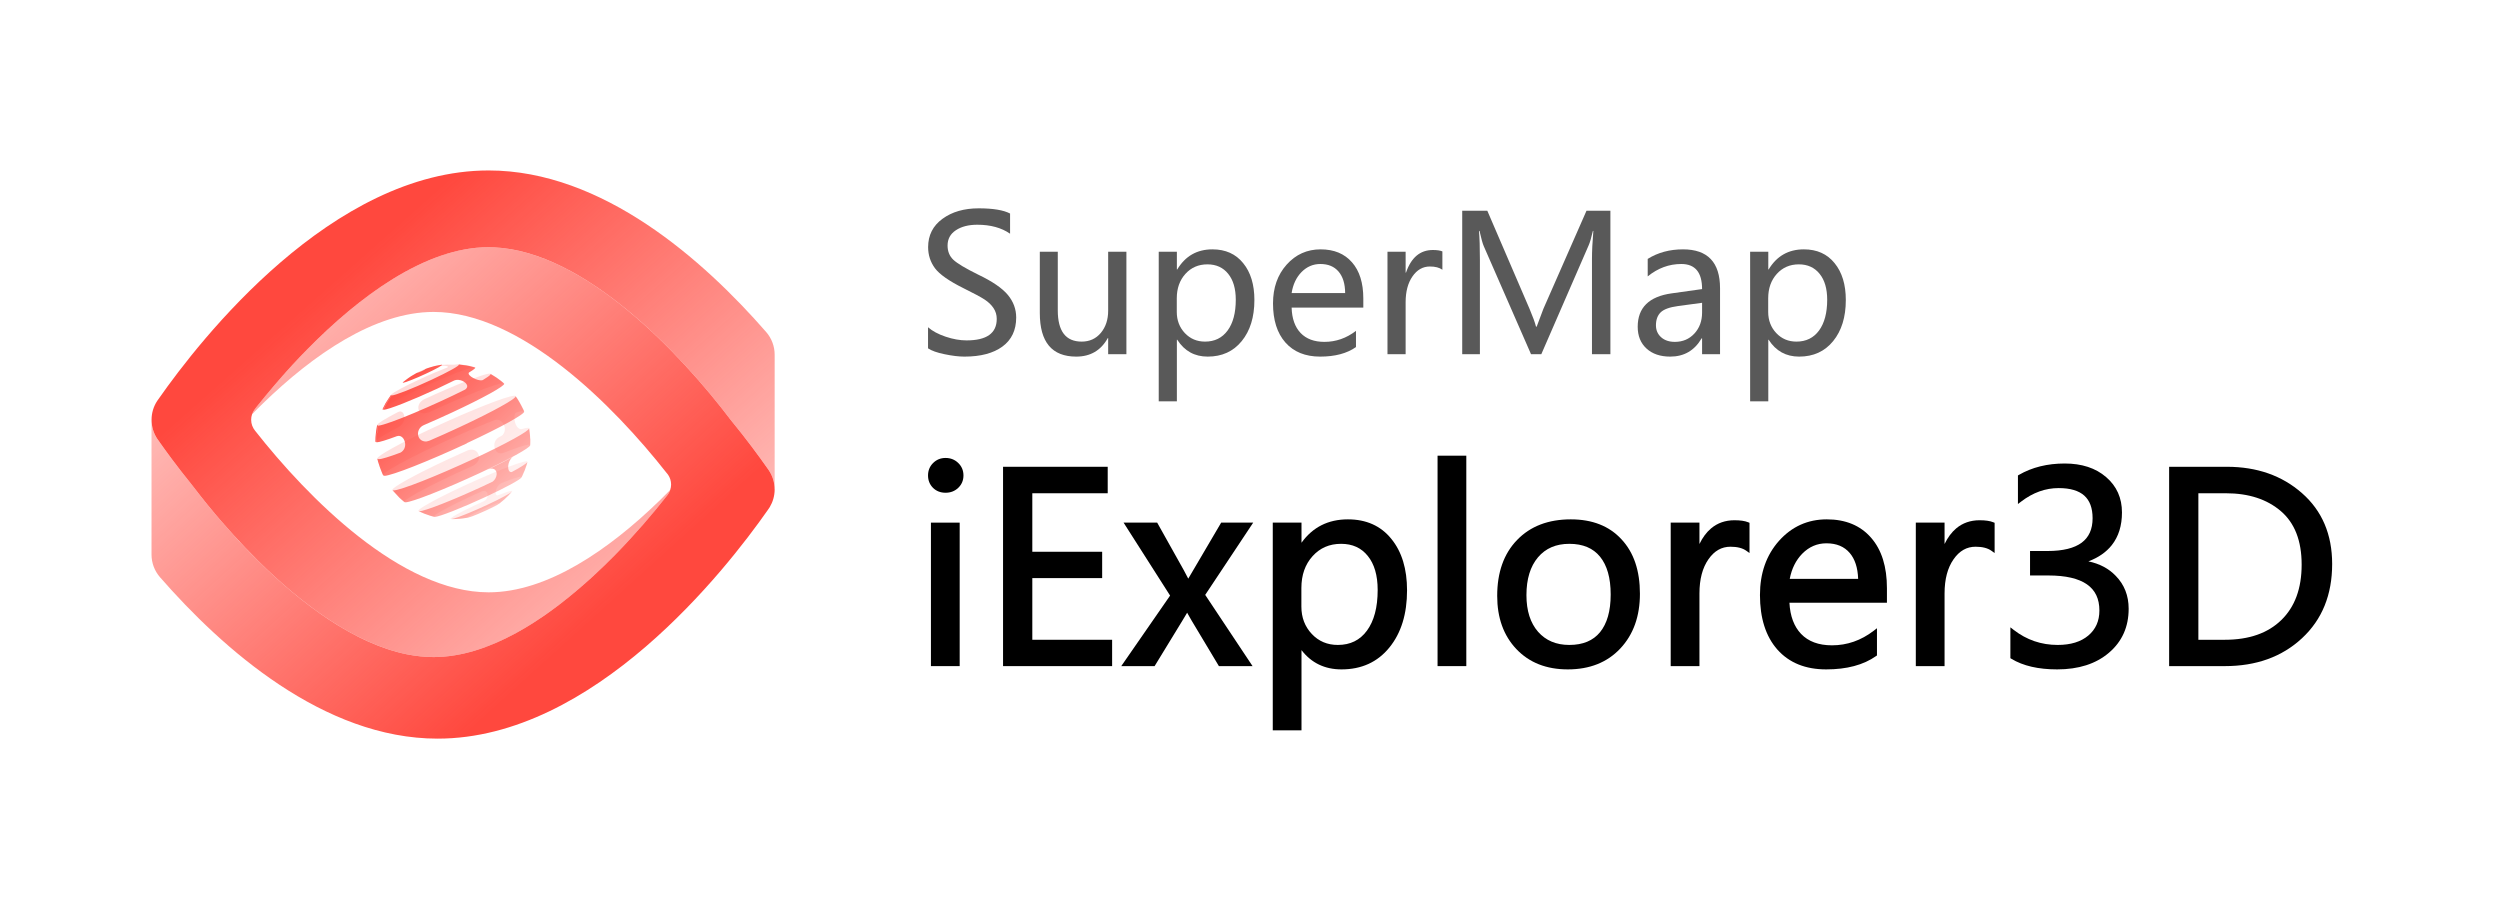 <svg width="132" height="48" viewBox="0 0 132 48" fill="none" xmlns="http://www.w3.org/2000/svg">
<path d="M40.455 17.532C40.743 17.864 40.902 18.286 40.902 18.727V25.841C40.902 25.464 40.786 25.114 40.591 24.825C40.573 24.796 40.552 24.766 40.532 24.739C40.073 24.084 39.411 23.182 38.577 22.166C35.943 18.677 30.88 13.28 26.096 13.061C25.998 13.055 25.898 13.052 25.8 13.052C22.45 13.052 18.939 15.677 16.196 18.475C16.071 18.602 15.948 18.73 15.825 18.857C15.582 19.111 15.346 19.368 15.118 19.623C15.046 19.702 14.975 19.782 14.907 19.861C14.766 20.018 14.63 20.177 14.496 20.334C14.162 20.725 13.848 21.107 13.555 21.475C13.525 21.514 13.496 21.55 13.468 21.586C13.398 21.673 13.343 21.773 13.307 21.88C13.277 21.968 13.261 22.064 13.261 22.164C13.261 22.382 13.339 22.584 13.468 22.741C16.259 26.293 21.184 31.275 25.8 31.275C28.912 31.275 32.164 29.011 34.809 26.445H34.812C35.007 26.255 35.2 26.061 35.389 25.868C35.364 25.948 35.325 26.025 35.28 26.093C35.264 26.116 35.248 26.139 35.23 26.159C34.466 27.132 33.539 28.214 32.502 29.273C32.409 29.368 32.316 29.461 32.218 29.557C32.125 29.652 32.03 29.748 31.932 29.841C31.736 30.027 31.541 30.214 31.341 30.4C31.257 30.477 31.173 30.555 31.089 30.63C30.964 30.741 30.839 30.852 30.714 30.959C30.632 31.032 30.548 31.102 30.464 31.173C30.327 31.289 30.191 31.402 30.052 31.514C29.877 31.657 29.7 31.798 29.521 31.934C29.43 32.002 29.341 32.071 29.25 32.136C29.107 32.243 28.962 32.348 28.816 32.45C28.668 32.55 28.521 32.65 28.373 32.748C28.152 32.893 27.93 33.034 27.705 33.166C27.555 33.255 27.405 33.339 27.255 33.423C25.821 34.205 24.346 34.693 22.898 34.693C22.434 34.693 21.966 34.643 21.498 34.55C18.718 33.989 15.918 31.884 13.616 29.598C13.386 29.368 13.162 29.139 12.941 28.907C12.721 28.677 12.507 28.445 12.298 28.214C12.091 27.984 11.889 27.755 11.691 27.527C11.593 27.414 11.496 27.3 11.402 27.189C11.118 26.852 10.85 26.523 10.598 26.202C10.43 25.991 10.271 25.782 10.118 25.582C9.732 25.105 9.386 24.657 9.084 24.252C8.973 24.1 8.866 23.954 8.764 23.816C8.73 23.77 8.698 23.725 8.666 23.68C8.602 23.591 8.541 23.505 8.482 23.423C8.441 23.366 8.402 23.311 8.368 23.259C8.366 23.257 8.364 23.255 8.364 23.252C8.341 23.221 8.321 23.191 8.3 23.164C8.289 23.145 8.275 23.125 8.264 23.107C8.098 22.832 8.002 22.511 8.002 22.166C8.002 21.798 8.111 21.454 8.3 21.168C8.321 21.136 8.341 21.107 8.364 21.077C10.566 17.925 17.537 9 25.798 9C31.818 9 37.152 13.743 40.455 17.532Z" fill="url(#paint0_linear_142_336)"/>
<path d="M40.902 25.839C40.902 26.184 40.804 26.507 40.639 26.782C40.607 26.836 40.571 26.889 40.532 26.939C38.318 30.102 31.355 39 23.105 39C17.089 39 11.755 34.266 8.448 30.477C8.159 30.145 8 29.72 8 29.282V22.166C8 22.511 8.095 22.832 8.261 23.107C8.273 23.125 8.286 23.145 8.298 23.164C8.318 23.191 8.339 23.22 8.361 23.252C8.361 23.255 8.364 23.257 8.366 23.259C8.4 23.311 8.439 23.366 8.48 23.423C8.536 23.505 8.598 23.591 8.664 23.68C8.695 23.725 8.727 23.77 8.761 23.816C8.861 23.954 8.968 24.1 9.082 24.252C9.384 24.657 9.73 25.105 10.116 25.579C10.268 25.782 10.427 25.991 10.595 26.202C10.848 26.523 11.116 26.852 11.4 27.189C11.493 27.3 11.591 27.414 11.689 27.527C11.884 27.755 12.086 27.984 12.296 28.214C12.502 28.445 12.718 28.677 12.939 28.907C13.157 29.139 13.382 29.368 13.614 29.598C15.916 31.884 18.716 33.989 21.495 34.55C21.964 34.643 22.432 34.693 22.895 34.693C24.343 34.693 25.818 34.205 27.252 33.423C27.402 33.341 27.552 33.255 27.702 33.166C27.927 33.034 28.15 32.893 28.37 32.748C28.518 32.652 28.666 32.552 28.814 32.45C28.959 32.348 29.105 32.243 29.248 32.136C29.339 32.07 29.427 32.002 29.518 31.934C29.698 31.798 29.875 31.657 30.05 31.514C30.189 31.402 30.325 31.289 30.461 31.173C30.546 31.105 30.63 31.032 30.711 30.959C30.836 30.852 30.961 30.741 31.086 30.63C31.171 30.555 31.255 30.477 31.339 30.4C31.539 30.216 31.734 30.029 31.93 29.841C32.027 29.748 32.123 29.652 32.216 29.557C32.314 29.461 32.407 29.368 32.5 29.273C33.536 28.214 34.464 27.132 35.227 26.159C35.245 26.139 35.261 26.116 35.277 26.093C35.323 26.025 35.361 25.948 35.386 25.868C35.418 25.777 35.434 25.682 35.434 25.582C35.434 25.395 35.377 25.22 35.279 25.075C35.268 25.059 35.259 25.043 35.245 25.029C35.236 25.016 35.225 25.005 35.214 24.991C35.207 24.98 35.198 24.97 35.189 24.961C32.395 21.409 27.491 16.47 22.895 16.47C19.782 16.47 16.527 18.736 13.884 21.3C13.686 21.491 13.493 21.684 13.305 21.88C13.341 21.773 13.396 21.673 13.466 21.586C13.493 21.55 13.523 21.514 13.552 21.475C13.845 21.107 14.159 20.725 14.493 20.334C14.627 20.177 14.764 20.018 14.905 19.861C14.973 19.782 15.043 19.702 15.116 19.623C15.343 19.368 15.579 19.111 15.823 18.857C15.945 18.73 16.068 18.602 16.193 18.475C18.936 15.677 22.448 13.052 25.798 13.052C25.895 13.052 25.995 13.055 26.093 13.061C30.877 13.28 35.941 18.677 38.575 22.164C39.409 23.182 40.071 24.084 40.529 24.739C40.55 24.766 40.571 24.795 40.589 24.825C40.784 25.114 40.9 25.464 40.9 25.841L40.902 25.839Z" fill="url(#paint1_linear_142_336)"/>
<path opacity="0.25" d="M24.459 27.37C24.459 27.37 24.463 27.37 24.466 27.37C24.466 27.37 24.463 27.37 24.461 27.37C24.461 27.37 24.461 27.37 24.459 27.37ZM24.468 27.37C24.468 27.37 24.482 27.37 24.491 27.368C24.484 27.368 24.477 27.37 24.468 27.37ZM24.64 27.341C24.581 27.352 24.532 27.359 24.488 27.366C24.538 27.359 24.588 27.35 24.64 27.341ZM24.704 27.329C24.704 27.329 24.695 27.329 24.693 27.329C24.675 27.334 24.656 27.336 24.64 27.341C24.661 27.336 24.684 27.334 24.706 27.329H24.704ZM24.727 27.327C24.727 27.327 24.713 27.329 24.706 27.331C24.713 27.331 24.72 27.331 24.727 27.327ZM27.855 24.369C27.855 24.369 27.834 24.355 27.805 24.355C27.507 24.36 25.997 24.955 24.432 25.682C22.966 26.364 21.974 26.92 22.099 26.986C22.103 26.986 22.108 26.991 22.112 26.993L22.133 27.002C22.294 27.073 22.387 27.113 22.458 27.141C22.539 27.172 22.639 27.207 22.719 27.229L22.919 27.284C22.919 27.284 22.923 27.284 22.926 27.284C22.798 27.243 23.6 26.791 24.793 26.236C25.006 26.136 25.22 26.041 25.427 25.948C25.445 25.941 25.467 25.932 25.485 25.927C25.71 25.877 25.826 26.096 25.697 26.325C25.651 26.407 25.604 26.434 25.558 26.459C25.413 26.525 25.261 26.593 25.111 26.663C24.254 27.063 23.682 27.386 23.798 27.404C23.839 27.404 23.88 27.404 23.921 27.404C23.995 27.402 24.059 27.4 24.113 27.395C24.223 27.388 24.341 27.379 24.443 27.368C24.511 27.359 24.588 27.345 24.691 27.327C24.604 27.327 24.911 27.152 25.379 26.934C25.826 26.725 26.26 26.555 26.376 26.536V26.541C26.369 26.555 26.11 26.784 25.615 27.018C25.613 27.018 25.597 27.025 25.583 27.032C25.567 27.038 25.558 27.045 25.561 27.045C25.563 27.045 25.579 27.038 25.592 27.032C25.604 27.027 25.613 27.023 25.615 27.02C25.813 26.932 25.947 26.852 26.026 26.807C26.149 26.734 26.262 26.648 26.381 26.573C26.381 26.573 26.385 26.568 26.387 26.568C26.387 26.568 26.387 26.568 26.39 26.566C26.501 26.477 26.569 26.42 26.63 26.366C26.68 26.32 26.735 26.27 26.782 26.223C26.805 26.2 26.832 26.175 26.86 26.145L27.037 25.946C27.055 25.923 27.051 25.912 27.019 25.914C26.93 25.914 26.653 26.009 26.283 26.155C26.285 26.155 26.287 26.155 26.292 26.152C26.103 26.198 26.165 25.855 26.278 25.68C26.349 25.573 26.408 25.541 26.462 25.512C26.98 25.305 27.369 25.175 27.491 25.173C27.518 25.173 27.532 25.178 27.532 25.189C27.546 25.164 27.559 25.139 27.573 25.114L27.58 25.098C27.655 24.928 27.696 24.834 27.723 24.764C27.739 24.723 27.755 24.68 27.771 24.637C27.782 24.601 27.793 24.562 27.809 24.51C27.821 24.464 27.834 24.416 27.846 24.364L27.855 24.369ZM22.117 21.681C22.158 21.751 22.287 21.904 22.628 21.779C24.456 20.929 26.212 20.24 26.562 20.234C26.587 20.234 26.605 20.236 26.614 20.243C26.612 20.243 26.61 20.238 26.608 20.236L26.444 20.099C26.299 19.993 26.215 19.934 26.153 19.89C26.083 19.845 26.006 19.797 25.922 19.75C25.913 19.745 25.904 19.738 25.894 19.734C25.885 19.729 25.872 19.727 25.851 19.727C25.545 19.731 24 20.338 22.39 21.086C21.951 21.333 22.119 21.676 22.122 21.681H22.117ZM20.359 21.285C20.311 21.379 20.243 21.501 20.2 21.597C20.254 21.481 21.054 21.04 22.187 20.513C23.516 19.895 24.797 19.391 25.052 19.386C25.063 19.386 25.072 19.386 25.079 19.388C24.979 19.363 24.845 19.325 24.743 19.302C24.743 19.302 24.741 19.302 24.738 19.302C24.586 19.277 24.386 19.247 24.229 19.229C24.218 19.229 24.207 19.229 24.195 19.227C24.175 19.227 24.143 19.234 24.102 19.243C24.102 19.243 24.105 19.243 24.107 19.243C23.941 19.266 23.777 19.25 23.612 19.252C23.572 19.252 23.457 19.258 23.266 19.27C23.273 19.27 23.28 19.268 23.287 19.266C23.287 19.266 23.287 19.266 23.285 19.266C23.205 19.279 23.101 19.297 23.023 19.316C22.942 19.336 22.896 19.348 22.86 19.357C22.83 19.366 22.796 19.375 22.76 19.384C22.755 19.384 22.751 19.386 22.744 19.388C22.739 19.388 22.737 19.388 22.733 19.391C22.701 19.4 22.678 19.407 22.662 19.413C22.635 19.422 22.608 19.431 22.585 19.438C22.585 19.438 22.585 19.438 22.583 19.438C22.553 19.447 22.537 19.454 22.526 19.459C22.517 19.461 22.51 19.466 22.501 19.468C22.496 19.468 22.492 19.47 22.487 19.472C22.469 19.479 22.458 19.484 22.449 19.486C22.439 19.491 22.424 19.495 22.405 19.502C22.399 19.504 22.394 19.506 22.39 19.509C22.385 19.509 22.378 19.513 22.371 19.516C22.369 19.516 22.364 19.518 22.362 19.52C22.341 19.529 22.325 19.536 22.314 19.541C22.296 19.547 22.28 19.554 22.267 19.561C22.246 19.57 22.244 19.57 22.23 19.577C22.224 19.579 22.219 19.581 22.215 19.584C22.203 19.588 22.192 19.595 22.178 19.6C22.142 19.618 22.094 19.641 22.04 19.67C21.994 19.695 21.942 19.722 21.897 19.747C21.885 19.754 21.872 19.761 21.858 19.77C21.808 19.8 21.756 19.831 21.701 19.866C21.52 19.988 21.474 20.02 21.299 20.161C21.297 20.161 21.295 20.165 21.292 20.168C21.529 19.993 22.444 19.566 22.987 19.361C22.994 19.359 23.005 19.354 23.012 19.354C23.178 19.311 23.628 19.282 23.657 19.375C23.648 19.386 23.632 19.398 23.621 19.404C23.221 19.556 22.669 19.788 22.108 20.052C21.311 20.422 20.738 20.733 20.661 20.833C20.661 20.833 20.661 20.833 20.661 20.836C20.568 20.968 20.45 21.147 20.366 21.283L20.359 21.285ZM24.048 25.012C24.368 24.862 24.688 24.719 24.997 24.582C25.46 24.326 25.311 23.867 25.045 23.767C24.897 23.712 24.788 23.748 24.681 23.785C24.345 23.933 24 24.089 23.65 24.253C21.913 25.062 20.704 25.732 20.715 25.868C20.738 25.896 20.761 25.925 20.784 25.95C20.881 26.061 20.999 26.189 21.095 26.286C21.172 26.355 21.274 26.448 21.354 26.514C21.245 26.427 22.38 25.791 24.048 25.014V25.012ZM19.82 23.314C19.827 23.226 20.302 22.935 21.07 22.538C21.463 22.281 21.395 21.797 21.181 21.733C21.117 21.715 21.081 21.729 21.015 21.756C20.35 22.101 19.936 22.353 19.916 22.435C19.916 22.44 19.916 22.442 19.914 22.447V22.458C19.914 22.458 19.909 22.462 19.909 22.465C19.868 22.697 19.852 22.799 19.841 22.881C19.834 22.953 19.827 23.028 19.825 23.092L19.818 23.31C19.818 23.31 19.818 23.312 19.818 23.314H19.82ZM27.993 23.508L27.998 23.262C27.989 23.074 27.982 22.967 27.977 22.89C27.968 22.808 27.957 22.721 27.941 22.622C27.941 22.622 27.941 22.615 27.941 22.61C27.939 22.594 27.916 22.587 27.877 22.587C27.811 22.587 27.696 22.612 27.541 22.658C27.182 22.687 27.069 21.928 27.228 21.799C27.239 21.79 27.257 21.783 27.269 21.776C27.43 21.731 27.548 21.704 27.616 21.704C27.648 21.704 27.668 21.708 27.677 21.717C27.673 21.706 27.668 21.692 27.662 21.681L27.639 21.626C27.552 21.451 27.503 21.354 27.464 21.283C27.434 21.233 27.403 21.177 27.371 21.124C27.355 21.102 27.339 21.074 27.316 21.042C27.287 20.999 27.253 20.952 27.216 20.902C27.205 20.895 27.189 20.892 27.164 20.892C26.787 20.899 24.875 21.651 22.894 22.574C21.122 23.399 19.898 24.08 19.927 24.21L19.966 24.366C20.038 24.601 20.07 24.705 20.102 24.789C20.129 24.86 20.163 24.932 20.189 24.994L20.232 25.089C20.173 24.966 21.431 24.267 23.257 23.415C24.291 22.933 25.306 22.497 26.103 22.185C26.126 22.178 26.158 22.167 26.183 22.165C26.528 22.119 26.785 22.587 26.589 22.903C26.537 22.987 26.492 23.012 26.412 23.053C26.415 23.053 26.417 23.053 26.419 23.051C26.403 23.058 26.387 23.062 26.374 23.069C26.024 23.255 26.09 23.617 26.142 23.728C26.199 23.853 26.317 23.987 26.555 23.923C27.253 23.648 27.768 23.478 27.939 23.476C27.98 23.476 28 23.485 27.998 23.503L27.993 23.508Z" fill="url(#paint2_linear_142_336)"/>
<path d="M22.723 27.232H22.719C22.555 27.175 22.46 27.141 22.39 27.116C22.305 27.082 22.221 27.046 22.14 27.005C22.137 27.005 22.135 27.002 22.133 27L22.117 26.993C22.117 26.993 22.108 26.989 22.103 26.986C22.112 26.991 22.124 26.993 22.14 26.991C22.399 27.121 22.671 27.221 22.953 27.291C22.948 27.291 22.944 27.291 22.939 27.291C22.926 27.289 22.912 27.284 22.898 27.282L22.723 27.234V27.232ZM24.736 27.325C24.825 27.305 25.009 27.236 25.231 27.143C25.106 27.143 24.972 27.111 24.831 27.052C24.343 27.257 23.957 27.395 23.83 27.409C23.882 27.409 23.932 27.409 23.975 27.409C24.125 27.402 24.216 27.398 24.295 27.391C24.338 27.386 24.388 27.38 24.438 27.375C24.509 27.366 24.593 27.35 24.718 27.33C24.725 27.33 24.729 27.327 24.734 27.325H24.736ZM26.376 26.58C26.599 26.405 26.639 26.366 26.862 26.146L27.039 25.948C26.957 26.041 26.439 26.323 25.724 26.657C25.413 26.802 25.106 26.937 24.831 27.052C24.972 27.114 25.106 27.143 25.231 27.143C25.377 27.082 25.538 27.012 25.704 26.934C26.04 26.777 26.292 26.643 26.376 26.58ZM27.818 24.515C27.759 24.68 27.727 24.778 27.7 24.849C27.668 24.93 27.625 25.023 27.591 25.096C27.591 25.096 27.591 25.101 27.589 25.103L27.537 25.207C27.478 25.319 26.724 25.732 25.66 26.228C24.407 26.812 23.194 27.289 22.955 27.293C22.674 27.223 22.401 27.123 22.142 26.993C22.439 26.989 23.95 26.393 25.515 25.666C25.69 25.585 25.858 25.505 26.017 25.428C26.258 25.237 26.308 24.862 26.069 24.762C25.956 24.715 25.856 24.753 25.767 24.787C26.287 24.537 26.742 24.308 27.101 24.115C27.085 24.126 27.06 24.14 27.044 24.153C26.798 24.358 26.753 24.883 26.973 24.926C26.989 24.928 27.003 24.928 27.017 24.926C27.503 24.665 27.811 24.469 27.85 24.392C27.846 24.41 27.841 24.428 27.837 24.446L27.816 24.515H27.818ZM27.078 24.903C27.06 24.91 27.037 24.919 27.019 24.924C27.046 24.919 27.067 24.908 27.078 24.903ZM27.995 23.174C27.995 23.119 27.991 23.058 27.984 22.994C27.977 22.917 27.961 22.813 27.939 22.622C27.939 22.622 27.939 22.615 27.939 22.613C27.959 22.745 26.748 23.417 25.004 24.23C23.046 25.142 21.154 25.887 20.781 25.894C20.968 26.13 21.179 26.339 21.408 26.523C21.751 26.518 23.491 25.832 25.295 24.994C26.883 24.256 27.989 23.642 27.995 23.51L28 23.265C28 23.231 28 23.201 28 23.176L27.995 23.174ZM23.319 19.262C23.319 19.262 23.309 19.262 23.303 19.262C23.3 19.262 23.298 19.262 23.294 19.262C23.294 19.262 23.294 19.262 23.291 19.262C23.212 19.273 23.105 19.296 23.026 19.311C23.021 19.311 23.016 19.311 23.012 19.314C23.005 19.314 22.998 19.316 22.994 19.318C22.96 19.327 22.926 19.334 22.896 19.343C22.86 19.352 22.814 19.366 22.737 19.389C22.737 19.389 22.737 19.389 22.735 19.389C22.703 19.398 22.68 19.405 22.662 19.412C22.644 19.418 22.621 19.425 22.587 19.436C22.571 19.443 22.555 19.448 22.542 19.452C22.53 19.457 22.517 19.462 22.494 19.471C22.476 19.477 22.46 19.484 22.439 19.491C22.435 19.491 22.43 19.495 22.424 19.498C22.405 19.505 22.405 19.505 22.371 19.518C22.355 19.525 22.34 19.532 22.321 19.539C22.321 19.539 22.319 19.539 22.317 19.539C22.315 19.539 22.308 19.543 22.303 19.546C22.299 19.546 22.292 19.55 22.278 19.557C22.265 19.564 22.251 19.568 22.237 19.575C22.228 19.58 22.214 19.586 22.194 19.596C22.178 19.602 22.158 19.614 22.135 19.625C22.133 19.625 22.131 19.627 22.128 19.63C22.128 19.63 22.128 19.63 22.126 19.63C22.067 19.659 22.015 19.686 21.974 19.709C21.894 19.752 21.803 19.805 21.706 19.866C21.645 19.907 21.599 19.939 21.558 19.966C21.508 20.002 21.456 20.041 21.406 20.079C21.374 20.104 21.338 20.134 21.292 20.168C21.276 20.179 21.276 20.182 21.265 20.195C21.265 20.2 21.267 20.204 21.27 20.207C21.274 20.207 21.279 20.207 21.281 20.207C21.506 20.009 21.756 19.836 22.026 19.689C22.003 19.689 22.081 19.645 22.199 19.591C22.317 19.536 22.43 19.491 22.453 19.491C22.476 19.491 22.399 19.534 22.28 19.589C22.162 19.643 22.049 19.689 22.026 19.689C21.753 19.834 21.506 20.009 21.281 20.207C21.388 20.207 21.933 19.991 22.499 19.727C23.064 19.464 23.434 19.252 23.325 19.255L23.319 19.262ZM24.65 23.399C26.471 22.552 27.73 21.852 27.675 21.727L27.634 21.631C27.573 21.506 27.494 21.354 27.414 21.215C27.387 21.17 27.353 21.113 27.312 21.047L27.221 20.916C27.3 21.027 26.062 21.718 24.257 22.558C23.709 22.813 23.169 23.054 22.664 23.272C22.56 23.306 22.501 23.324 22.394 23.303C22.015 23.229 21.953 22.717 22.296 22.49C22.319 22.474 22.353 22.461 22.376 22.447C22.846 22.245 23.35 22.02 23.859 21.784C25.526 21.009 26.674 20.368 26.621 20.257C26.599 20.236 26.576 20.218 26.553 20.198L26.444 20.107C26.378 20.055 26.294 19.993 26.221 19.943C26.158 19.902 26.072 19.848 25.919 19.755L25.894 19.741C25.894 19.741 25.899 19.761 25.901 19.773C25.854 19.836 25.71 19.936 25.497 20.064C25.488 20.068 25.476 20.073 25.467 20.075C25.222 20.136 24.661 19.829 24.752 19.682C24.756 19.673 24.768 19.666 24.775 19.661C25.018 19.516 25.134 19.423 25.084 19.402C25.077 19.402 25.072 19.398 25.065 19.398C24.979 19.373 24.868 19.348 24.777 19.325C24.722 19.314 24.668 19.302 24.613 19.293C24.488 19.273 24.348 19.257 24.232 19.246C24.227 19.246 24.223 19.246 24.218 19.246C24.323 19.275 23.7 19.627 22.773 20.057C21.801 20.509 20.863 20.879 20.679 20.881C20.506 21.118 20.359 21.375 20.241 21.64C20.495 21.636 21.776 21.131 23.105 20.513C23.428 20.363 23.721 20.22 23.98 20.091C24.027 20.073 24.141 20.029 24.32 20.077C24.556 20.141 24.822 20.377 24.561 20.568C22.98 21.363 20.513 22.424 19.97 22.477C19.911 22.765 19.88 23.058 19.882 23.356C20.027 23.354 20.418 23.231 20.959 23.029C21.011 23.017 21.074 23.001 21.149 23.033C21.426 23.149 21.526 23.694 21.142 23.899C20.563 24.117 20.143 24.246 19.986 24.249C20.048 24.512 20.134 24.773 20.25 25.03C20.263 25.062 20.279 25.094 20.293 25.126C20.679 25.119 22.63 24.351 24.65 23.41V23.399ZM21.404 26.521C21.174 26.337 20.965 26.125 20.777 25.891C20.752 25.891 20.734 25.887 20.724 25.88C20.734 25.891 20.745 25.903 20.754 25.916C20.859 26.037 20.99 26.178 21.095 26.285C21.127 26.314 21.165 26.348 21.204 26.382C21.256 26.428 21.308 26.471 21.354 26.509C21.363 26.516 21.379 26.521 21.404 26.518V26.521ZM20.236 21.629C20.354 21.361 20.502 21.106 20.677 20.87C20.647 20.87 20.64 20.861 20.652 20.843C20.559 20.972 20.445 21.15 20.361 21.286C20.361 21.286 20.361 21.288 20.359 21.291C20.307 21.381 20.247 21.506 20.2 21.599C20.191 21.62 20.202 21.629 20.238 21.629H20.236ZM20.227 25.094C20.234 25.108 20.254 25.112 20.288 25.112C20.273 25.08 20.259 25.049 20.245 25.017C20.129 24.76 20.043 24.499 19.982 24.235C19.943 24.235 19.923 24.228 19.92 24.212L19.959 24.367C19.959 24.367 19.959 24.367 19.959 24.369C20.007 24.549 20.095 24.776 20.168 24.958C20.173 24.971 20.179 24.983 20.184 24.998L20.227 25.094ZM19.82 23.313C19.82 23.313 19.82 23.317 19.82 23.319C19.82 23.335 19.841 23.344 19.877 23.344C19.877 23.047 19.904 22.751 19.966 22.465C19.927 22.465 19.911 22.456 19.916 22.438L19.909 22.465C19.909 22.465 19.909 22.465 19.909 22.467C19.895 22.538 19.877 22.629 19.861 22.74C19.852 22.815 19.843 22.917 19.827 23.092L19.82 23.313Z" fill="url(#paint3_linear_142_336)"/>
<path d="M93.366 17.939V21.191H92.407V13.293H93.366V14.227H93.385C93.809 13.52 94.429 13.166 95.244 13.166C95.935 13.166 96.476 13.409 96.867 13.895C97.261 14.377 97.459 15.026 97.459 15.841C97.459 16.741 97.236 17.464 96.789 18.012C96.346 18.556 95.747 18.829 94.994 18.829C94.3 18.829 93.764 18.532 93.385 17.939H93.366ZM93.361 16.472C93.361 16.912 93.503 17.284 93.787 17.587C94.07 17.887 94.425 18.037 94.853 18.037C95.361 18.037 95.759 17.841 96.046 17.45C96.332 17.059 96.476 16.517 96.476 15.826C96.476 15.243 96.342 14.786 96.075 14.457C95.808 14.125 95.442 13.958 94.98 13.958C94.507 13.958 94.119 14.126 93.816 14.462C93.513 14.798 93.361 15.228 93.361 15.753V16.472Z" fill="black" fill-opacity="0.65"/>
<path d="M86.999 13.67C87.537 13.334 88.158 13.166 88.862 13.166C90.166 13.166 90.818 13.851 90.818 15.22V18.702H89.87V17.865H89.845C89.47 18.508 88.918 18.829 88.188 18.829C87.663 18.829 87.245 18.687 86.936 18.403C86.626 18.12 86.471 17.737 86.471 17.254C86.471 16.244 87.069 15.655 88.266 15.489L89.87 15.264C89.87 14.38 89.505 13.939 88.774 13.939C88.126 13.939 87.534 14.157 86.999 14.594V13.67ZM88.603 16.159C88.16 16.218 87.853 16.328 87.684 16.491C87.518 16.654 87.434 16.883 87.434 17.176C87.434 17.433 87.526 17.644 87.708 17.807C87.891 17.97 88.132 18.051 88.432 18.051C88.849 18.051 89.193 17.904 89.464 17.611C89.734 17.318 89.87 16.949 89.87 16.506V15.988L88.603 16.159Z" fill="black" fill-opacity="0.65"/>
<path d="M84.056 18.702V13.684C84.056 13.271 84.08 12.773 84.129 12.193H84.105C84.02 12.558 83.945 12.812 83.88 12.956L81.381 18.702H80.838L78.344 13C78.285 12.87 78.21 12.601 78.119 12.193H78.09C78.123 12.545 78.139 13.057 78.139 13.729V18.702H77.205V11.127H78.53L80.765 16.32C80.934 16.718 81.047 17.028 81.102 17.249H81.136C81.306 16.783 81.425 16.467 81.493 16.301L83.767 11.127H85.029V18.702H84.056Z" fill="black" fill-opacity="0.65"/>
<path d="M76.158 14.242C75.999 14.128 75.779 14.071 75.498 14.071C75.127 14.071 74.82 14.245 74.579 14.594C74.338 14.94 74.217 15.396 74.217 15.963V18.702H73.259V13.293H74.217V14.394H74.237C74.51 13.598 74.983 13.2 75.655 13.2C75.873 13.2 76.041 13.225 76.158 13.274V14.242Z" fill="black" fill-opacity="0.65"/>
<path d="M71.983 16.242H68.198C68.214 16.819 68.372 17.266 68.672 17.582C68.972 17.895 69.391 18.051 69.929 18.051C70.535 18.051 71.091 17.857 71.596 17.469V18.325C71.12 18.661 70.489 18.829 69.704 18.829C68.921 18.829 68.31 18.581 67.87 18.085C67.433 17.59 67.215 16.902 67.215 16.022C67.215 15.194 67.454 14.511 67.934 13.973C68.416 13.435 69.014 13.166 69.728 13.166C70.436 13.166 70.988 13.394 71.386 13.851C71.784 14.304 71.983 14.94 71.983 15.758V16.242ZM71.024 15.474C71.021 14.985 70.905 14.607 70.677 14.34C70.449 14.072 70.128 13.939 69.714 13.939C69.332 13.939 69.001 14.081 68.721 14.364C68.444 14.648 68.269 15.018 68.198 15.474H71.024Z" fill="black" fill-opacity="0.65"/>
<path d="M62.139 17.939V21.191H61.181V13.293H62.139V14.227H62.159C62.583 13.52 63.202 13.166 64.017 13.166C64.708 13.166 65.249 13.409 65.64 13.895C66.035 14.377 66.232 15.026 66.232 15.841C66.232 16.741 66.009 17.464 65.562 18.012C65.119 18.556 64.52 18.829 63.767 18.829C63.073 18.829 62.537 18.532 62.159 17.939H62.139ZM62.134 16.472C62.134 16.912 62.276 17.284 62.56 17.587C62.843 17.887 63.199 18.037 63.626 18.037C64.134 18.037 64.532 17.841 64.819 17.45C65.106 17.059 65.249 16.517 65.249 15.826C65.249 15.243 65.115 14.786 64.848 14.457C64.581 14.125 64.216 13.958 63.753 13.958C63.28 13.958 62.892 14.126 62.589 14.462C62.286 14.798 62.134 15.228 62.134 15.753V16.472Z" fill="black" fill-opacity="0.65"/>
<path d="M59.474 18.702H58.511V17.851H58.491C58.129 18.503 57.574 18.829 56.824 18.829C55.543 18.829 54.902 18.063 54.902 16.53V13.293H55.851V16.389C55.851 17.487 56.271 18.037 57.112 18.037C57.53 18.037 57.867 17.883 58.124 17.577C58.382 17.267 58.511 16.878 58.511 16.408V13.293H59.474V18.702Z" fill="black" fill-opacity="0.65"/>
<path d="M49 17.279C49.231 17.481 49.541 17.647 49.929 17.777C50.317 17.908 50.685 17.973 51.034 17.973C52.097 17.973 52.628 17.595 52.628 16.838C52.628 16.627 52.571 16.436 52.457 16.266C52.343 16.097 52.187 15.947 51.988 15.816C51.789 15.686 51.416 15.486 50.868 15.215C50.108 14.837 49.608 14.486 49.367 14.164C49.126 13.838 49.005 13.466 49.005 13.049C49.005 12.42 49.258 11.921 49.763 11.553C50.268 11.184 50.905 11 51.675 11C52.428 11 52.98 11.091 53.332 11.274V12.34C52.876 12.024 52.299 11.866 51.601 11.866C51.139 11.866 50.76 11.963 50.467 12.159C50.177 12.351 50.032 12.62 50.032 12.966C50.032 13.272 50.133 13.522 50.335 13.714C50.537 13.906 50.975 14.169 51.65 14.501C52.394 14.857 52.913 15.212 53.21 15.567C53.507 15.922 53.655 16.322 53.655 16.765C53.655 17.43 53.414 17.94 52.931 18.296C52.449 18.651 51.779 18.829 50.922 18.829C50.622 18.829 50.271 18.786 49.87 18.702C49.473 18.62 49.183 18.517 49 18.393V17.279Z" fill="black" fill-opacity="0.65"/>
<path d="M75.903 24.06V35.171H77.421V24.06H75.903Z" fill="black"/>
<path d="M110.26 33.559C110.651 33.23 110.848 32.792 110.848 32.235C110.848 31.612 110.627 31.158 110.193 30.855C109.752 30.547 109.077 30.385 108.152 30.385H107.186V29.093H108.112C108.93 29.093 109.523 28.941 109.911 28.655C110.292 28.372 110.489 27.948 110.489 27.362C110.489 26.816 110.336 26.425 110.05 26.168C109.761 25.91 109.316 25.771 108.698 25.771C108 25.771 107.341 26.006 106.718 26.482L106.547 26.612V25.104L106.6 25.073C107.294 24.672 108.1 24.473 109.017 24.473C109.915 24.473 110.647 24.709 111.204 25.191C111.761 25.669 112.04 26.294 112.04 27.056C112.04 27.749 111.863 28.328 111.501 28.785C111.206 29.157 110.793 29.441 110.268 29.64C110.855 29.763 111.338 30.016 111.71 30.404C112.166 30.869 112.393 31.451 112.393 32.142C112.393 33.099 112.045 33.877 111.35 34.467C110.66 35.055 109.746 35.344 108.618 35.344C107.629 35.344 106.82 35.16 106.199 34.783L106.148 34.752V33.123L106.32 33.256C107.007 33.788 107.78 34.053 108.644 34.053C109.338 34.053 109.872 33.884 110.26 33.559Z" fill="black"/>
<path fill-rule="evenodd" clip-rule="evenodd" d="M117.579 24.646C119.163 24.646 120.488 25.108 121.544 26.037C122.608 26.97 123.138 28.221 123.138 29.779C123.138 31.402 122.609 32.712 121.546 33.698C120.489 34.682 119.128 35.171 117.472 35.171H114.53V24.646H117.579ZM117.466 33.78H116.074V26.044H117.525C118.736 26.044 119.701 26.363 120.432 26.99C121.156 27.612 121.527 28.546 121.527 29.812C121.527 31.078 121.165 32.048 120.454 32.738C119.747 33.428 118.755 33.78 117.466 33.78Z" fill="black"/>
<path d="M102.673 27.595V28.724C102.839 28.381 103.043 28.105 103.286 27.9C103.629 27.611 104.044 27.469 104.523 27.469C104.826 27.469 105.071 27.502 105.25 27.577L105.316 27.604V29.2L105.147 29.08C104.954 28.942 104.679 28.867 104.31 28.867C103.845 28.867 103.458 29.082 103.146 29.533C102.834 29.98 102.673 30.579 102.673 31.337V35.171H101.155V27.595H102.673Z" fill="black"/>
<path fill-rule="evenodd" clip-rule="evenodd" d="M95.094 33.467C94.727 33.08 94.519 32.536 94.482 31.823H99.63V31.057C99.63 29.927 99.355 29.033 98.792 28.391C98.227 27.742 97.443 27.422 96.454 27.422C95.452 27.422 94.609 27.801 93.932 28.556C93.26 29.311 92.926 30.267 92.926 31.417C92.926 32.632 93.228 33.597 93.845 34.297C94.468 34.998 95.332 35.344 96.421 35.344C97.505 35.344 98.388 35.113 99.059 34.639L99.104 34.608V33.171L98.933 33.303C98.263 33.817 97.528 34.073 96.728 34.073C96.017 34.073 95.477 33.867 95.094 33.467ZM97.665 29.196C97.938 29.515 98.09 29.967 98.11 30.564H94.498C94.603 30.018 94.825 29.577 95.159 29.235C95.522 28.868 95.945 28.687 96.435 28.687C96.973 28.687 97.378 28.86 97.665 29.196Z" fill="black"/>
<path d="M89.731 27.595V28.724C89.897 28.381 90.1 28.105 90.344 27.9C90.687 27.611 91.101 27.469 91.581 27.469C91.884 27.469 92.129 27.502 92.308 27.577L92.374 27.604V29.2L92.205 29.08C92.012 28.942 91.737 28.867 91.368 28.867C90.903 28.867 90.516 29.082 90.204 29.533C89.892 29.98 89.731 30.579 89.731 31.337V35.171H88.213V27.595H89.731Z" fill="black"/>
<path fill-rule="evenodd" clip-rule="evenodd" d="M82.94 27.422C81.754 27.422 80.803 27.783 80.1 28.513C79.398 29.239 79.052 30.227 79.052 31.463C79.052 32.617 79.387 33.557 80.066 34.273C80.747 34.99 81.655 35.344 82.78 35.344C83.932 35.344 84.861 34.978 85.554 34.239C86.246 33.501 86.588 32.535 86.588 31.35C86.588 30.137 86.268 29.174 85.614 28.475C84.964 27.77 84.068 27.422 82.94 27.422ZM82.86 34.053C82.163 34.053 81.617 33.819 81.209 33.357C80.805 32.893 80.596 32.253 80.596 31.423C80.596 30.566 80.803 29.905 81.204 29.428C81.607 28.953 82.155 28.714 82.86 28.714C83.581 28.714 84.116 28.944 84.482 29.393C84.851 29.847 85.044 30.507 85.044 31.39C85.044 32.268 84.851 32.926 84.482 33.38C84.116 33.825 83.581 34.053 82.86 34.053Z" fill="black"/>
<path fill-rule="evenodd" clip-rule="evenodd" d="M68.719 34.326V38.56H67.202V27.595H68.719V28.657C69.308 27.836 70.127 27.422 71.169 27.422C72.138 27.422 72.907 27.764 73.463 28.453C74.019 29.135 74.292 30.044 74.292 31.17C74.292 32.413 73.983 33.424 73.356 34.193C72.73 34.962 71.885 35.344 70.83 35.344C69.947 35.344 69.241 35.003 68.719 34.326ZM69.263 33.474C69.628 33.86 70.084 34.053 70.637 34.053C71.297 34.053 71.806 33.801 72.175 33.298C72.548 32.789 72.741 32.078 72.741 31.15C72.741 30.371 72.562 29.777 72.219 29.353C71.877 28.928 71.411 28.714 70.81 28.714C70.195 28.714 69.696 28.931 69.305 29.364C68.912 29.799 68.713 30.358 68.713 31.05V32.029C68.713 32.603 68.897 33.082 69.263 33.474Z" fill="black"/>
<path d="M63.635 31.41L66.169 27.595H64.478L62.74 30.553C62.652 30.379 62.575 30.233 62.508 30.113L61.099 27.595H59.325L61.781 31.447L59.202 35.171H60.963L62.426 32.777C62.535 32.599 62.617 32.462 62.673 32.365L62.682 32.351L62.728 32.435C62.806 32.578 62.871 32.692 62.923 32.776L64.358 35.171H66.135L63.635 31.41Z" fill="black"/>
<path d="M54.506 26.044H58.487V24.646H52.961V35.171H58.72V33.78H54.506V30.524H58.194V29.133H54.506V26.044Z" fill="black"/>
<path d="M50.592 24.442C50.411 24.267 50.186 24.18 49.925 24.18C49.667 24.18 49.444 24.27 49.264 24.451C49.088 24.627 49 24.848 49 25.105C49 25.363 49.088 25.583 49.264 25.76L49.265 25.761C49.442 25.933 49.665 26.017 49.925 26.017C50.186 26.017 50.41 25.933 50.591 25.762C50.777 25.586 50.871 25.365 50.871 25.105C50.871 24.842 50.778 24.619 50.592 24.442Z" fill="black"/>
<path d="M49.153 27.595V35.171H50.671V27.595H49.153Z" fill="black"/>
<defs>
<linearGradient id="paint0_linear_142_336" x1="15.75" y1="16.5" x2="32.435" y2="35.313" gradientUnits="userSpaceOnUse">
<stop stop-color="#FF483E"/>
<stop offset="1" stop-color="#FF483E" stop-opacity="0.35"/>
</linearGradient>
<linearGradient id="paint1_linear_142_336" x1="12.23" y1="17.074" x2="28.593" y2="35.164" gradientUnits="userSpaceOnUse">
<stop stop-color="#FF483E" stop-opacity="0.35"/>
<stop offset="1" stop-color="#FF483E"/>
</linearGradient>
<linearGradient id="paint2_linear_142_336" x1="20.411" y1="19.82" x2="27.625" y2="27.032" gradientUnits="userSpaceOnUse">
<stop stop-color="#FF483E" stop-opacity="0.85"/>
<stop offset="1" stop-color="#FF483E" stop-opacity="0.25"/>
</linearGradient>
<linearGradient id="paint3_linear_142_336" x1="20.411" y1="19.82" x2="27.625" y2="27.032" gradientUnits="userSpaceOnUse">
<stop stop-color="#FF483E"/>
<stop offset="1" stop-color="#FF483E" stop-opacity="0.25"/>
</linearGradient>
</defs>
</svg>
